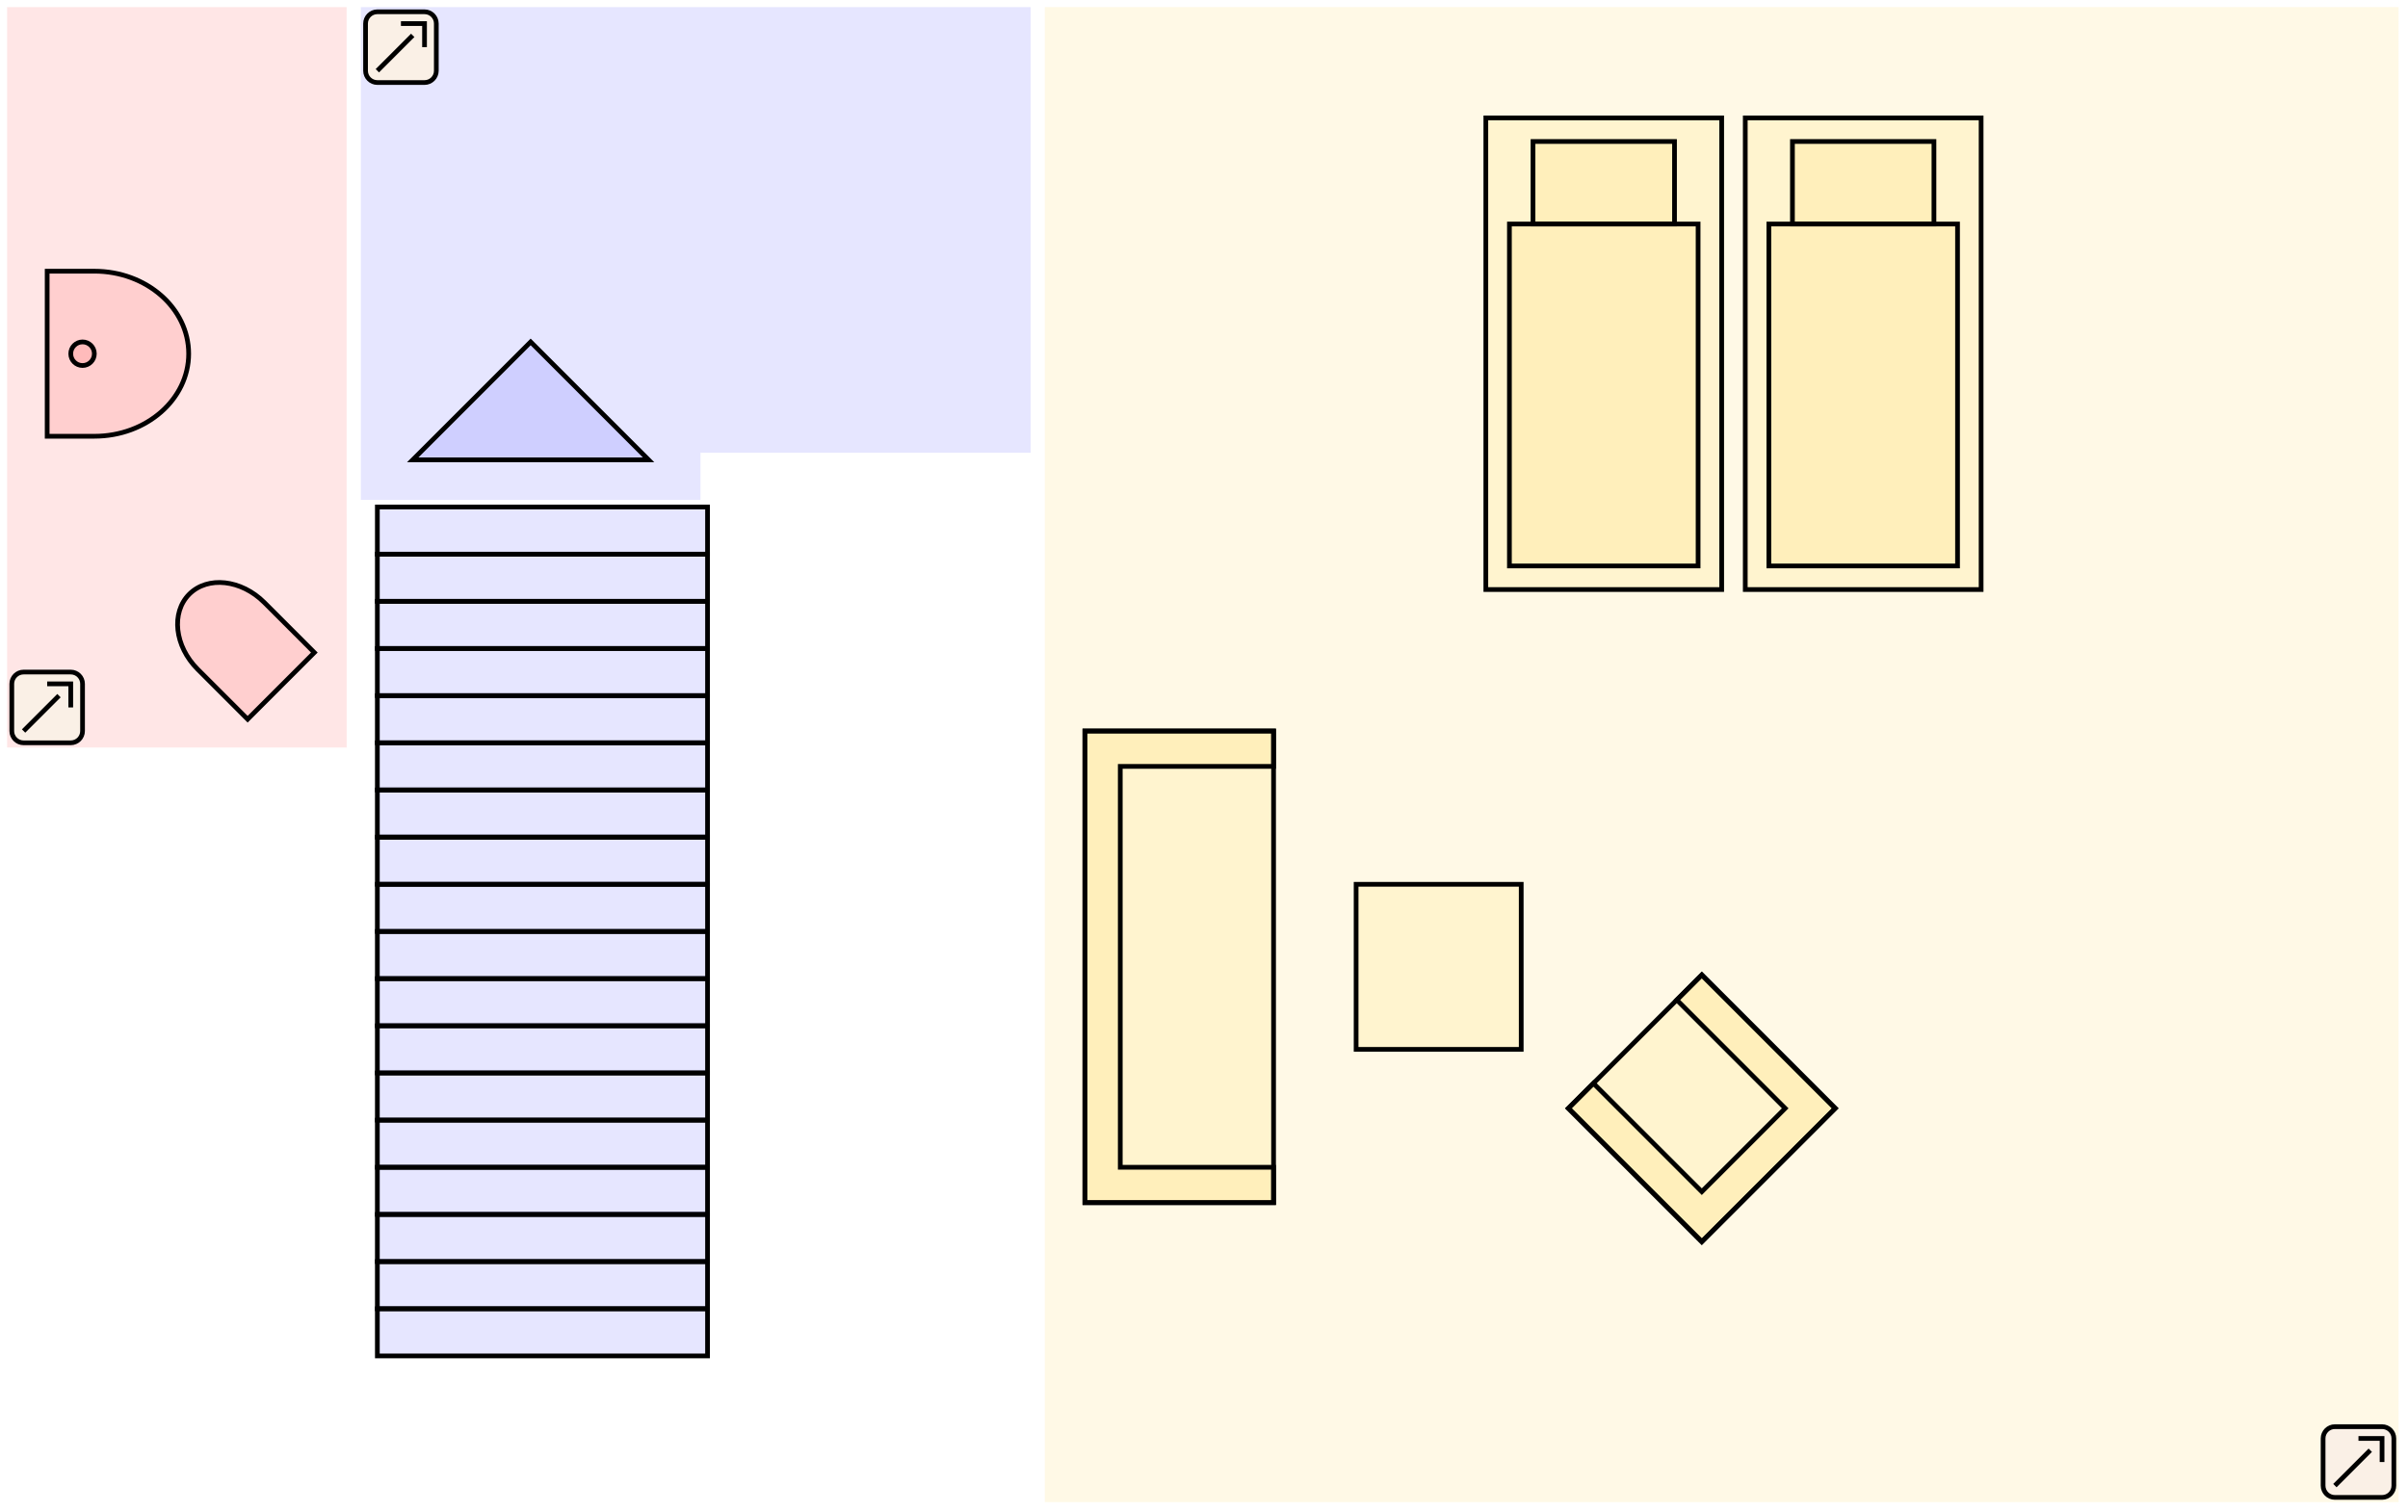 <?xml version="1.0" encoding="ISO-8859-1" standalone="no"?>
<!DOCTYPE svg PUBLIC "-//W3C//DTD SVG 20010904//EN" "http://www.w3.org/TR/2001/REC-SVG-20010904/DTD/svg10.dtd">
<svg xmlns="http://www.w3.org/2000/svg" xmlns:xlink="http://www.w3.org/1999/xlink" height="641" width="1021" viewBox="0 0 1021 641">
<title>SketchOne Vector Graphic</title>
<desc>created with SketchOne</desc>
<defs/>
<style>
	<![CDATA[
      g[title="Bad"], g[title="Wc"] { fill: rgba(255,0,0,0.1); }
	  g[title="Kueche"] { fill: rgba(0,255,0,0.1); }
	  g[title="Wohnen"] { fill: rgba(196,64,0,0.1); }
	  g[title="Schlafen"] { fill: rgba(255,196,0,0.1); }
	  g[title="Treppe"], g[title="Flur"]{ fill: rgba(0,0,255,0.1); }
	  path { stroke: rgba(0, 0, 0, 1.0); stroke-width: 2; }
	  path:first-child { stroke: rgba(255, 255, 255, 1.0); stroke-width: 6; }
	  g[title]:hover { fill: rgba(0,0,255,0.5); cursor: zoom-in; }
	  g.link { fill: none; }
	  g.link path { fill: linen; pointer-events: none; }
	  g.link path:first-child { stroke: black; stroke-width: 2; }
    ]]>
</style>
<g name="page">
<g xmlns:layer="http://www.mpbild.de/2015/intern/doc/layer" layer:filter="none" name="layer" title="Wc">
<path d="M 0 0 L 150.0 0.0 L 150.0 320.0 L 0.0 320.0 Z"    transform="translate(0.0, 0.0) rotate(0.0) skewX(0.0) skewY(0.0) scale(1.0, 1.0)"/>
<path d="M 0 0 L 0.0 70.0 L -20.0 70.0 C -42.091 70.0 -60.0 54.33 -60.0 35.0 C -60.0 15.67 -42.091 0.0 -20.0 0.0 Z"    transform="translate(20.0, 185.0) rotate(180.0) skewX(0.0) skewY(0.0) scale(1.0, 1.0)"/>
<path d="M 0 0 C 0.0 -2.761 2.239 -5.0 5.0 -5.0 C 7.761 -5.0 10.0 -2.761 10.0 0.0 C 10.0 2.761 7.761 5.0 5.0 5.0 C 2.239 5.0 0.0 2.761 0.0 0.0"    transform="translate(40.0, 150.0) rotate(180.0) skewX(0.0) skewY(0.0) scale(1.0, 1.0)"/>
<path d="M 0 0 L 0.0 40.0 L 30.0 40.0 C 43.807 40.0 55.0 31.046 55.0 20.0 C 55.0 8.954 43.807 0.0 30.0 0.0 Z"    transform="translate(105.0, 305.0) rotate(225.0) skewX(0.0) skewY(0.0) scale(1.0, 1.0)"/>
</g>
<g xmlns:layer="http://www.mpbild.de/2015/intern/doc/layer" layer:filter="none" name="layer" title="Treppe">
<path d="M 0 0 L 290.0 0.0 L 290.0 195.0 L 150.0 195.0 L 150.0 215.0 L 0.0 215.0 Z"    transform="translate(150.0, 0.0) rotate(0.0) skewX(0.0) skewY(0.0) scale(1.0, 1.0)"/>
<path d="M 0 0 L 140.0 0.0 L 140.0 20.0 L 0.0 20.0 Z"    transform="translate(160.0, 555.0) rotate(0.0) skewX(0.0) skewY(0.0) scale(1.0, 1.0)"/>
<path d="M 0 0 L 140.0 0.0 L 140.0 20.0 L 0.0 20.0 Z"    transform="translate(160.0, 535.0) rotate(0.0) skewX(0.0) skewY(0.0) scale(1.0, 1.0)"/>
<path d="M 0 0 L 140.0 0.0 L 140.0 20.0 L 0.0 20.0 Z"    transform="translate(160.0, 515.0) rotate(0.0) skewX(0.0) skewY(0.0) scale(1.0, 1.0)"/>
<path d="M 0 0 L 140.0 0.0 L 140.0 20.0 L 0.0 20.0 Z"    transform="translate(160.0, 495.0) rotate(0.0) skewX(0.0) skewY(0.0) scale(1.0, 1.0)"/>
<path d="M 0 0 L 140.0 0.0 L 140.0 20.0 L 0.0 20.0 Z"    transform="translate(160.0, 475.0) rotate(0.0) skewX(0.0) skewY(0.0) scale(1.0, 1.0)"/>
<path d="M 0 0 L 140.0 0.0 L 140.0 20.0 L 0.0 20.0 Z"    transform="translate(160.0, 455.0) rotate(0.0) skewX(0.0) skewY(0.0) scale(1.0, 1.0)"/>
<path d="M 0 0 L 140.0 0.0 L 140.0 20.0 L 0.0 20.0 Z"    transform="translate(160.0, 435.0) rotate(0.0) skewX(0.0) skewY(0.0) scale(1.0, 1.0)"/>
<path d="M 0 0 L 140.0 0.0 L 140.0 20.0 L 0.0 20.0 Z"    transform="translate(160.0, 415.0) rotate(0.0) skewX(0.0) skewY(0.0) scale(1.0, 1.0)"/>
<path d="M 0 0 L 140.0 0.0 L 140.0 20.0 L 0.0 20.0 Z"    transform="translate(160.0, 395.0) rotate(0.0) skewX(0.0) skewY(0.0) scale(1.0, 1.0)"/>
<path d="M 0 0 L 140.0 0.0 L 140.0 20.0 L 0.0 20.0 Z"    transform="translate(160.0, 375.0) rotate(0.0) skewX(0.0) skewY(0.0) scale(1.0, 1.0)"/>
<path d="M 0 0 L 140.0 0.0 L 140.0 20.0 L 0.0 20.0 Z"    transform="translate(160.0, 355.0) rotate(0.0) skewX(0.0) skewY(0.0) scale(1.0, 1.0)"/>
<path d="M 0 0 L 140.0 0.0 L 140.0 20.0 L 0.0 20.0 Z"    transform="translate(160.0, 335.0) rotate(0.0) skewX(0.0) skewY(0.0) scale(1.0, 1.0)"/>
<path d="M 0 0 L 140.0 0.0 L 140.0 20.0 L 0.0 20.0 Z"    transform="translate(160.0, 315.0) rotate(0.0) skewX(0.0) skewY(0.0) scale(1.0, 1.0)"/>
<path d="M 0 0 L 140.0 0.0 L 140.0 20.0 L 0.0 20.0 Z"    transform="translate(160.0, 295.0) rotate(0.0) skewX(0.0) skewY(0.0) scale(1.0, 1.0)"/>
<path d="M 0 0 L 140.0 0.0 L 140.0 20.0 L 0.0 20.0 Z"    transform="translate(160.0, 275.0) rotate(0.0) skewX(0.0) skewY(0.0) scale(1.0, 1.0)"/>
<path d="M 0 0 L 140.0 0.0 L 140.0 20.0 L 0.0 20.0 Z"    transform="translate(160.0, 255.0) rotate(0.0) skewX(0.0) skewY(0.0) scale(1.0, 1.0)"/>
<path d="M 0 0 L 140.0 0.0 L 140.0 20.0 L 0.0 20.0 Z"    transform="translate(160.0, 235.0) rotate(0.0) skewX(0.0) skewY(0.0) scale(1.0, 1.0)"/>
<path d="M 0 0 L 140.0 0.0 L 140.0 20.0 L 0.0 20.0 Z"    transform="translate(160.0, 215.0) rotate(0.0) skewX(0.0) skewY(0.0) scale(1.0, 1.0)"/>
<path d="M 0 0 L 100.0 0.0 L 50.0 -50.0 Z"    transform="translate(175.0, 195.0) rotate(0.0) skewX(0.0) skewY(0.0) scale(1.0, 1.0)"/>
</g>
<g xmlns:layer="http://www.mpbild.de/2015/intern/doc/layer" layer:filter="none" name="layer" title="Schlafen">
<path d="M 0 0 L 580.0 0.0 L 580.0 640.0 L 0.0 640.0 Z"    transform="translate(440.0, 0.0) rotate(0.0) skewX(0.0) skewY(0.0) scale(1.0, 1.0)"/>
<path d="M 0 0 L 0.0 -200.0 L 80.0 -200.0 L 80.0 0.0 Z"    transform="translate(460.0, 510.0) rotate(0.0) skewX(0.0) skewY(0.0) scale(1.0, 1.0)"/>
<path d="M 0 0 L 0.0 -70.0 L 70.0 -70.0 L 70.0 0.0 Z"    transform="translate(575.0, 445.0) rotate(0.0) skewX(0.0) skewY(0.0) scale(1.0, 1.0)"/>
<path d="M 0 0 L -65.0 0.0 L -65.0 170.0 L 0.0 170.0 L 0.0 185.0 L -80.0 185.0 L -80.0 -15.0 L 0.0 -15.0 Z"    transform="translate(540.0, 325.0) rotate(0.0) skewX(0.0) skewY(0.0) scale(1.0, 1.0)"/>
<path d="M 0 0 L 80.0 0.0 L 80.0 80.0 L 0.0 80.0 Z"    transform="translate(665.0, 470.0) rotate(315.0) skewX(0.0) skewY(0.0) scale(1.0, 1.0)"/>
<path d="M 0 0 L 0.0 65.0 L 50.0 65.0 L 50.0 0.0 L 65.0 0.0 L 65.0 80.0 L -15.0 80.0 L -15.0 0.0 Z"    transform="translate(675.607, 459.393) rotate(315.0) skewX(0.0) skewY(0.0) scale(1.0, 1.0)"/>
<path d="M 0 0 L 0.0 200.0 L 100.0 200.0 L 100.0 0.0 Z"    transform="translate(630.0, 50.0) rotate(0.0) skewX(0.0) skewY(0.0) scale(1.0, 1.0)"/>
<path d="M 0 0 L 0.0 -145.0 L 80.0 -145.0 L 80.0 0.0 Z"    transform="translate(640.0, 240.0) rotate(0.0) skewX(0.0) skewY(0.0) scale(1.0, 1.0)"/>
<path d="M 0 0 L 0.0 -35.0 L 60.0 -35.0 L 60.0 0.0 Z"    transform="translate(650.0, 95.0) rotate(0.0) skewX(0.0) skewY(0.0) scale(1.0, 1.0)"/>
<path d="M 0 0 L 0.0 200.0 L 100.0 200.0 L 100.0 0.0 Z"    transform="translate(740.0, 50.0) rotate(0.0) skewX(0.0) skewY(0.0) scale(1.0, 1.0)"/>
<path d="M 0 0 L 0.0 -145.0 L 80.0 -145.0 L 80.0 0.0 Z"    transform="translate(750.0, 240.0) rotate(0.0) skewX(0.0) skewY(0.0) scale(1.0, 1.0)"/>
<path d="M 0 0 L 0.0 -35.0 L 60.0 -35.0 L 60.0 0.0 Z"    transform="translate(760.0, 95.0) rotate(0.0) skewX(0.0) skewY(0.0) scale(1.0, 1.0)"/>
</g>
<g class="link">
<path d="M 0 0 L 0.0 -20.0 C 0.0 -22.761 2.239 -25.0 5.0 -25.0 L 25.0 -25.0 C 27.761 -25.0 30.0 -22.761 30.0 -20.0 L 30.0 0.0 C 30.0 2.761 27.761 5.0 25.0 5.0 L 5.0 5.0 C 2.239 5.0 0.0 2.761 0.0 0.0"    transform="translate(5.0, 310.0) rotate(0.0) skewX(0.0) skewY(0.0) scale(1.0, 1.0)"/>
<path d="M 0 0 L 20.0 -20.0"    transform="translate(10.0, 310.0) rotate(0.0) skewX(0.0) skewY(0.0) scale(1.0, 1.0)"/>
<path d="M 0 0 L 10.0 0.0 L 10.0 10.0"    transform="translate(20.0, 290.0) rotate(0.0) skewX(0.0) skewY(0.0) scale(1.0, 1.0)"/>
<path d="M 0 0 L 0.0 -20.0 C 0.0 -22.761 2.239 -25.0 5.0 -25.0 L 25.0 -25.0 C 27.761 -25.0 30.0 -22.761 30.0 -20.0 L 30.0 0.0 C 30.0 2.761 27.761 5.0 25.0 5.0 L 5.0 5.0 C 2.239 5.0 0.0 2.761 0.0 0.0"    transform="translate(155.0, 30.0) rotate(0.0) skewX(0.0) skewY(0.0) scale(1.0, 1.0)"/>
<path d="M 0 0 L 20.0 -20.0"    transform="translate(160.0, 30.0) rotate(0.0) skewX(0.0) skewY(0.0) scale(1.0, 1.0)"/>
<path d="M 0 0 L 10.0 0.0 L 10.0 10.0"    transform="translate(170.0, 10.0) rotate(0.0) skewX(0.0) skewY(0.0) scale(1.0, 1.0)"/>
<path d="M 0 0 L 0.0 -20.0 C 0.0 -22.761 2.239 -25.0 5.0 -25.0 L 25.0 -25.0 C 27.761 -25.0 30.0 -22.761 30.0 -20.0 L 30.0 0.0 C 30.0 2.761 27.761 5.0 25.0 5.0 L 5.0 5.0 C 2.239 5.0 0.0 2.761 0.0 0.0"    transform="translate(985.0, 630.0) rotate(0.0) skewX(0.0) skewY(0.0) scale(1.0, 1.0)"/>
<path d="M 0 0 L 20.0 -20.0"    transform="translate(990.0, 630.0) rotate(0.0) skewX(0.0) skewY(0.0) scale(1.0, 1.0)"/>
<path d="M 0 0 L 10.0 0.0 L 10.0 10.0"    transform="translate(1000.0, 610.0) rotate(0.0) skewX(0.0) skewY(0.0) scale(1.0, 1.0)"/>
</g>
</g>
</svg>
